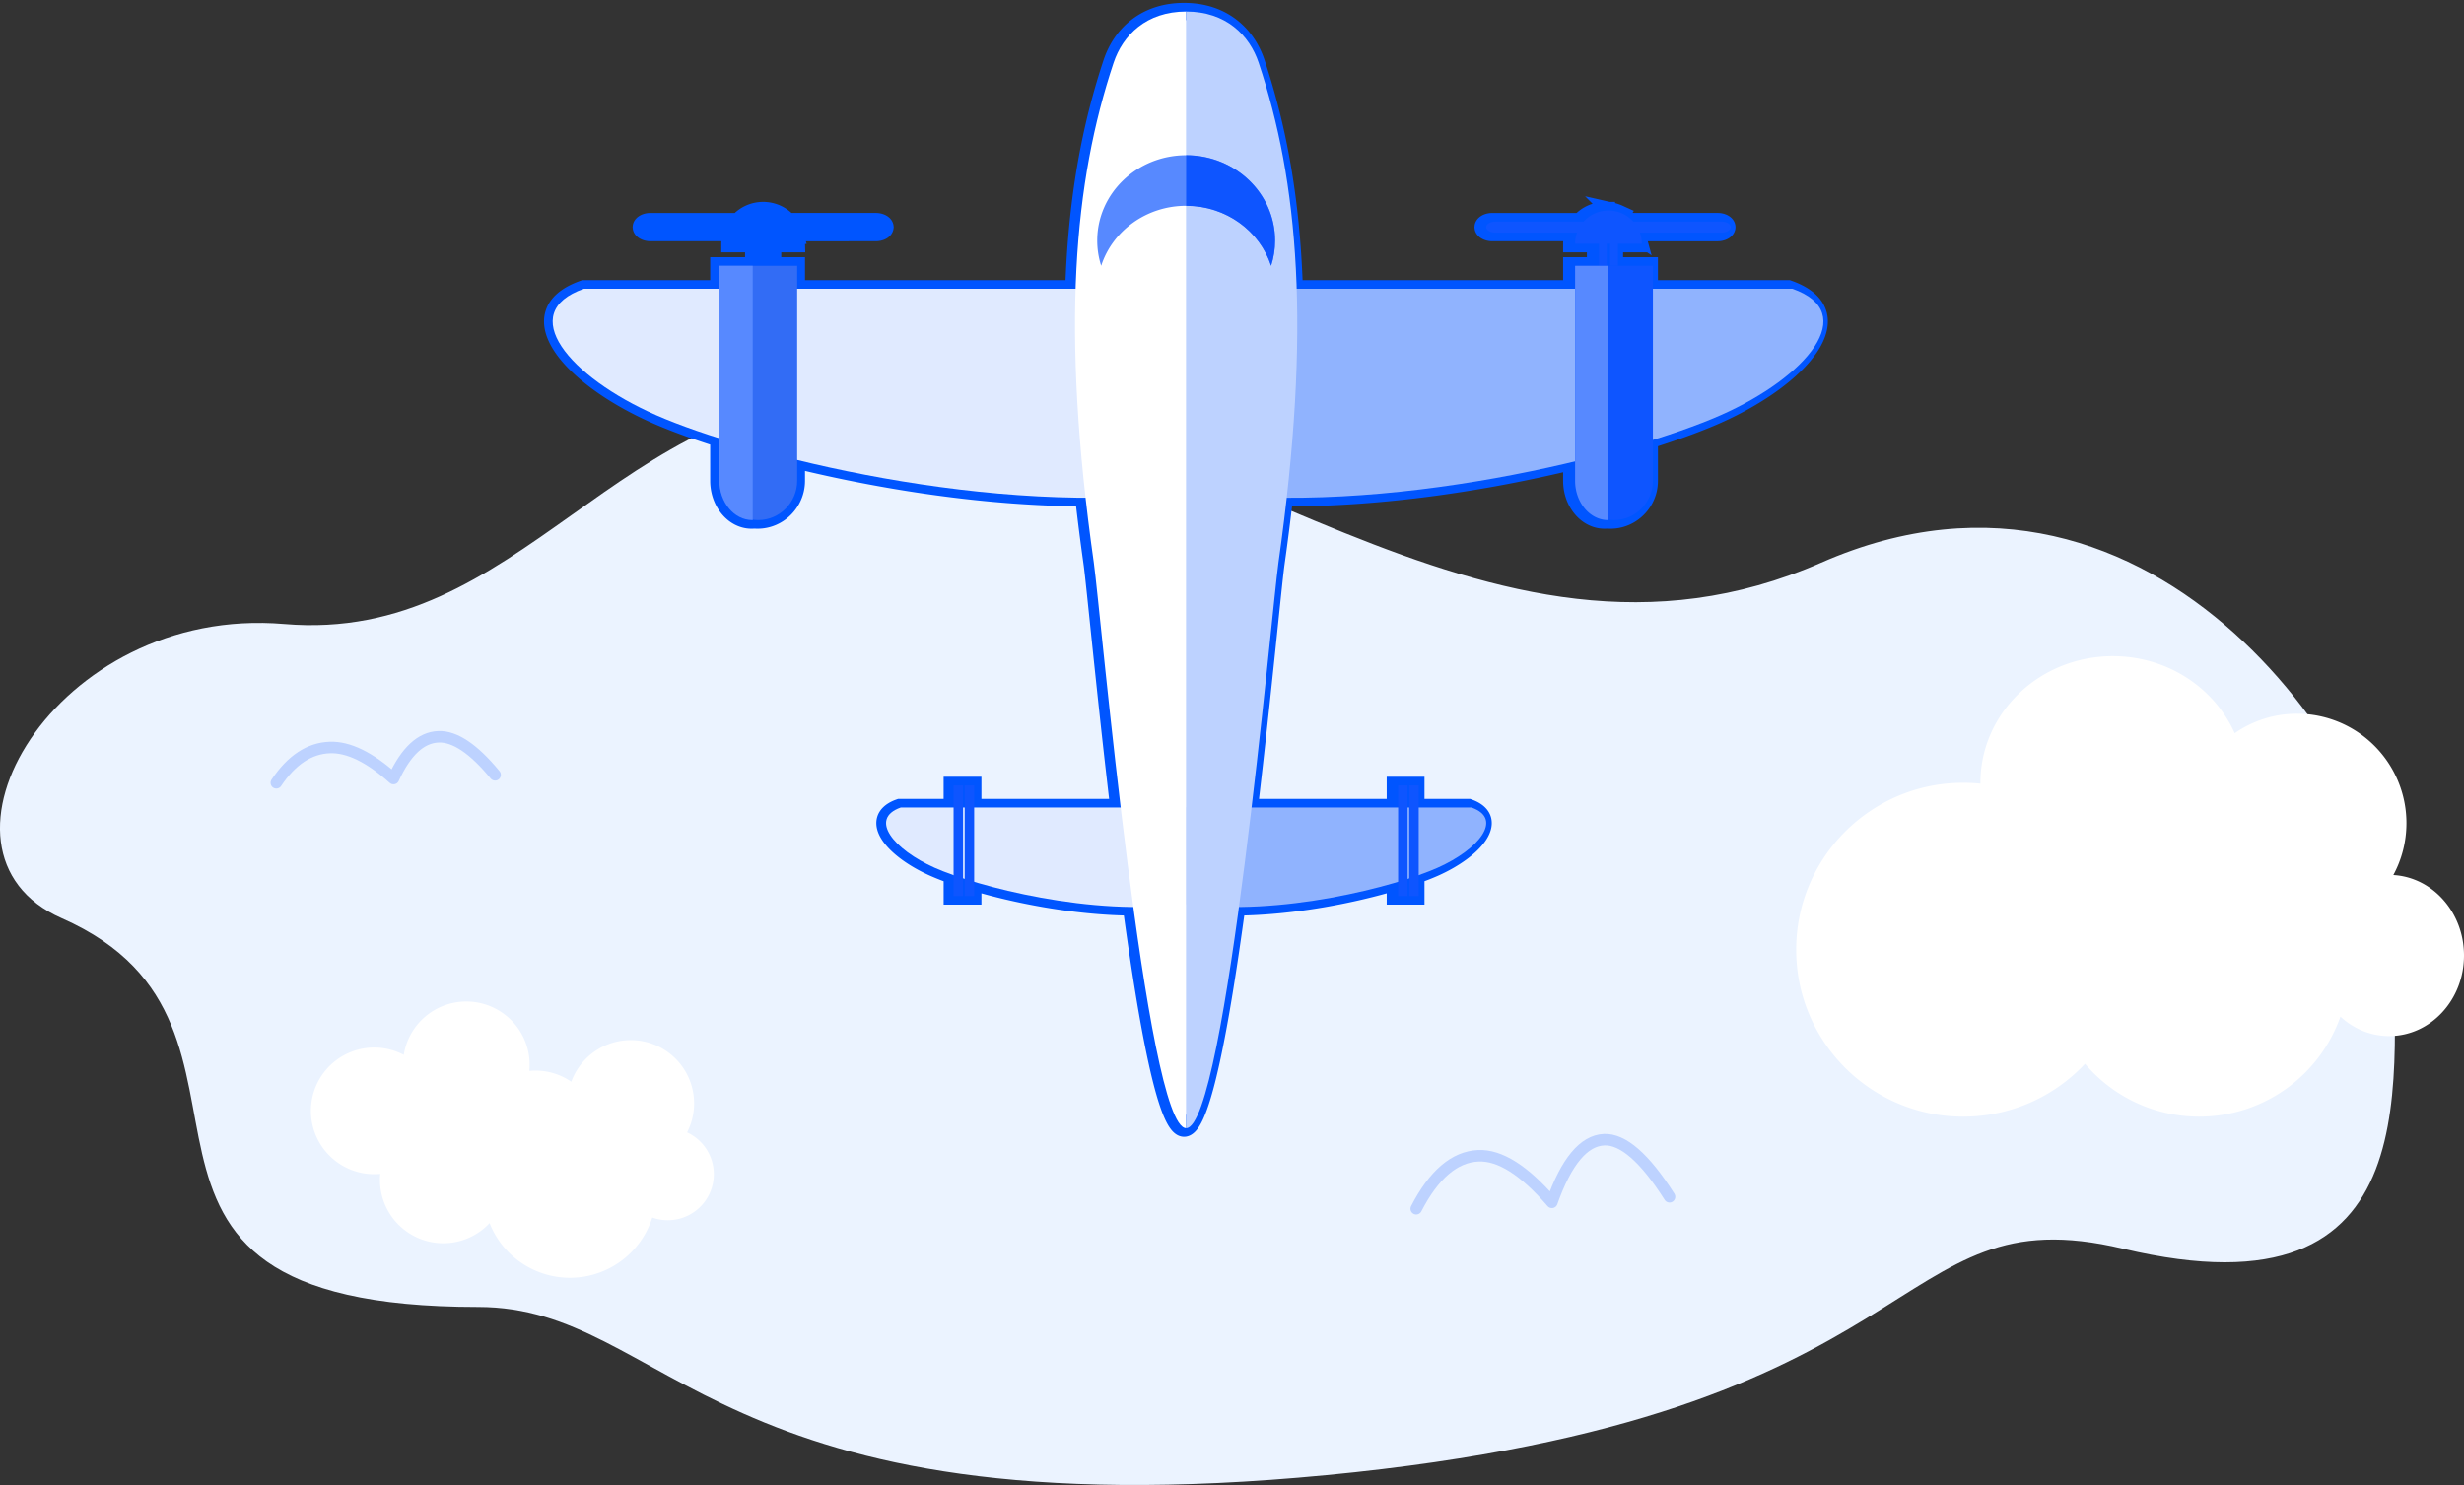 <svg xmlns="http://www.w3.org/2000/svg" width="214" height="129" viewBox="0 0 214 129">
    <rect x="0" y="0" width="214" height="129" fill="#333333" stroke="none"/>
    <g fill="none" fill-rule="evenodd">
        <path d="M-16-33h240v180H-16z"/>
        <path fill="#EBF3FF" d="M115.227 128.142c53.521-5.156 48.404-24.604 69.155-19.67 27.266 6.485 23.433-15.21 23.433-28.71 0-11.938-20.194-43.82-49.656-30.88C128.696 61.82 104.615 34 76.05 34c-22.67 0-30.697 21.967-51.37 20.206C4.742 52.508-7.676 74.026 5.353 79.76c21.59 9.503-1.117 33.773 36.177 33.773 16.564 0 20.175 19.764 73.696 14.608z"/>
        <path fill="#FFF" d="M40.5 87a5.5 5.5 0 0 1 5.475 6.026 5.475 5.475 0 0 1 3.642.942 5.5 5.5 0 1 1 10.058 4.4A4 4 0 0 1 58 105.999c-.474 0-.928-.082-1.35-.233a7.502 7.502 0 0 1-14.13.484 5.5 5.5 0 0 1-9.496-4.277 5.5 5.5 0 1 1 2.043-10.34 5.5 5.5 0 0 1 5.433-4.634zM183.5 57c4.753 0 8.833 2.758 10.585 6.693A9.457 9.457 0 0 1 199.5 62a9.5 9.5 0 0 1 9.5 9.5c0 1.633-.412 3.17-1.138 4.512C211.284 76.213 214 79.265 214 83c0 3.866-2.91 7-6.5 7-1.617 0-3.096-.636-4.233-1.688C201.489 93.372 196.668 97 191 97c-3.973 0-7.53-1.782-9.915-4.591A14.457 14.457 0 0 1 170.5 97c-8.008 0-14.5-6.492-14.5-14.5S162.492 68 170.5 68c.507 0 1.008.026 1.502.077L172 68c0-6.075 5.149-11 11.5-11z"/>
        <path stroke="#BDD2FF" stroke-linecap="round" stroke-linejoin="round" d="M145 103.963c-2.15-3.384-4.047-5.038-5.69-4.96-1.763.083-3.272 1.897-4.527 5.441-2.396-2.784-4.531-4.133-6.405-4.044-2.054.097-3.847 1.63-5.378 4.6M43 67.308c-1.858-2.256-3.495-3.358-4.914-3.306-1.523.055-2.826 1.264-3.91 3.628-2.07-1.857-3.913-2.756-5.532-2.697C26.871 64.998 25.323 66.02 24 68"/>
        <path fill="#E0EAFF" stroke="#05F" stroke-width="1.5" d="M102.837 1l.3.005c3.272.117 5.21 2.131 5.977 4.442 1.849 5.564 3.041 11.83 3.293 19.634h24.101v-1.992h2.065l-.001-1.92h-2.064c0-.338.058-.661.164-.962h-7.057c-.402 0-.737-.178-.795-.409l-.008-.07.008-.071c.052-.205.322-.37.664-.403l.13-.006h7.629a2.881 2.881 0 0 1 2.151-.96l.178.004.072.006a2.9 2.9 0 0 1 .139.015l.06.009c.046.007.092.015.138.025l.053.011a2.863 2.863 0 0 1 .367.11l.022.007.146.06.044.02a2.881 2.881 0 0 1 .314.171l.043.028c.042.028.083.056.123.085l.04.03c.037.027.074.056.11.086l.035.03c.095.082.184.17.267.262h7.63c.44 0 .802.217.802.48 0 .24-.299.441-.684.476l-.118.005h-7.06l.04.115.004.018-.006-.018.011.036-.002-.009.006.019.02.073a2.865 2.865 0 0 1 .085.526l.001.012.001.019.005.17h-2.064v1.92h3.026v1.992h12.071l.198.072c5.61 2.125.986 7.631-6.399 10.91-1.494.663-3.493 1.404-5.869 2.152v3.548c0 1.878-1.516 3.415-3.367 3.415-.163 0-.324-.012-.482-.035v.034l-.042.001c-1.564 0-2.844-1.536-2.844-3.415v-1.687c-7.29 1.764-16.267 3.19-24.964 3.165-.203 1.817-.442 3.7-.718 5.653-.246 1.745-1.126 11.141-2.324 21.255l12.684-.001v-1.92h.82v1.92h.142v-1.92h.82v1.92h4.576l.15.057c2.558 1.025.384 3.622-3.076 5.17-.456.203-1.011.423-1.65.649v1.808h-.82l.001-1.53-.142.046v1.484h-.82v-1.229c-3.61 1.083-8.763 2.133-13.778 2.187-1.375 10.13-2.989 18.961-4.508 19.205l-.064.005c-1.538 0-3.178-8.938-4.574-19.21-5.013-.054-10.165-1.103-13.776-2.186v1.228h-.82l-.002-1.484-.14-.045v1.529h-.82v-1.808a22.371 22.371 0 0 1-1.65-.65c-3.46-1.547-5.634-4.144-3.076-5.17l.15-.055 4.575-.001v-1.92h.821v1.92h.141v-1.92h.821v1.92h12.684c-1.198-10.113-2.078-19.51-2.324-21.254a197.215 197.215 0 0 1-.718-5.655c-8.746-.048-17.72-1.51-24.964-3.282v1.806c0 1.878-1.515 3.415-3.367 3.415-.163 0-.324-.012-.48-.035l-.001.034-.04.001h-.002c-1.564 0-2.844-1.536-2.844-3.415l-.001-1.816v-1.87c-2.202-.7-4.061-1.392-5.475-2.014-7.44-3.279-12.099-8.785-6.447-10.91l.2-.072H62.43v-1.992h3.027v-1.92h-2.064c0-.338.058-.661.164-.962h-7.059c-.4 0-.735-.178-.793-.409l-.008-.07.008-.071c.051-.205.322-.37.662-.403l.131-.006h7.63a2.88 2.88 0 0 1 2.15-.96h.001c.067 0 .134.001.2.006l-.037-.002.077.005c.051.004.103.01.154.017l.049.007c.05.008.102.017.152.027l.04.01c.193.042.38.105.557.185l.01.006c.177.08.344.178.499.29l.034.026c.151.114.29.242.417.382h7.629c.4 0 .735.18.793.41l.009.07-.01.071c-.05.206-.32.37-.661.403l-.131.007H69l.04.115.004.018-.006-.018.011.036-.002-.009.006.019.02.073a2.757 2.757 0 0 1 .085.526l.001.012.001.019.005.17h-2.064v1.92h2.064v1.992h24.101c.252-7.804 1.445-14.07 3.293-19.634.767-2.31 2.705-4.325 5.977-4.442l.3-.005zm36.697 20.168h-.281v1.921h.282l-.001-1.92zm-73.115 0h-.281v1.921h.282l-.001-1.92zm73.123-2.878l.05.004-.02-.002-.03-.002zm-73.265-.003l.165.005-.043-.002-.122-.003zm73.243.003h.022l-.032-.001h.01zm-.126-.003l.1.002h.016l-.116-.002z"/>
        <path fill="#E0EAFF" d="M50.716 25.081h52.946v17.6c-17.383 2.34-38.854-3.184-46.677-6.618-7.552-3.317-12.247-8.911-6.269-10.982"/>
        <path fill="#90B3FE" d="M155.667 25.081h-52.545v17.6c17.251 2.34 38.561-3.184 46.324-6.618 7.494-3.317 12.154-8.911 6.221-10.982M127.807 70.149h-24.79v8.375c8.14 1.116 18.192-1.515 21.853-3.15 3.538-1.577 5.735-4.242 2.937-5.225"/>
        <path fill="#E0EAFF" d="M78.228 70.149h24.79v8.375c-8.14 1.116-18.192-1.515-21.855-3.15-3.536-1.577-5.733-4.242-2.935-5.225"/>
        <path fill="#05F" d="M66.34 18.287c.066 0 .133.002.198.007l-.2-.007a2.955 2.955 0 0 1 .393.026l.056.009c.05.007.098.016.146.026l.044.01c.194.042.38.105.558.185l.01.006c.174.078.339.174.492.285l.056.041.101.08.037.032c.039.033.076.067.112.1l.023.023c.046.045.09.09.132.137h7.654c.402 0 .738.18.796.41l.009.07-.01.071c-.05.206-.321.37-.663.403l-.132.007H69.07l.046.142.006.019-.052-.162a2.847 2.847 0 0 1 .158.76v.015l.002.017.005.17h-2.072v1.92h-.683v-1.92h-.282v1.92h-.683v-1.92h-2.072c0-.338.059-.661.165-.962h-7.082c-.402 0-.738-.178-.795-.409l-.01-.07.01-.071c.05-.205.322-.37.664-.403l.131-.006h7.655c.53-.59 1.3-.96 2.157-.96h.001z"/>
        <path fill="#0E55FF" d="M139.696 18.287c.067 0 .133.002.199.007l-.2-.007a2.95 2.95 0 0 1 1.027.186 2.886 2.886 0 0 1 1.132.774h7.655c.442 0 .804.217.804.48 0 .24-.3.441-.686.476l-.118.005h-7.083l.047.142.005.019-.052-.162a2.848 2.848 0 0 1 .158.76l.001.015.001.017.005.17h-2.072v1.92h-.682v-1.92h-.283v1.92h-.683v-1.92H136.8c0-.338.058-.661.165-.962h-7.081c-.403 0-.74-.178-.797-.409l-.009-.07.009-.071c.051-.205.322-.37.665-.403l.132-.006h7.653c.53-.59 1.301-.96 2.159-.96zM83.642 68.228v9.604h-.823v-9.604h.823zm.965 0v9.604h-.823v-9.604h.823zM122.25 68.228v9.604h-.823v-9.604h.824zm.966 0v9.604h-.823v-9.604h.823z"/>
        <path fill="#FFF" d="M103.017 1v97c-3.465 0-7.444-45.066-8.016-49.106-2.894-20.43-1.716-33.142 1.718-43.447C97.512 3.067 99.552 1 103.017 1"/>
        <path fill="#BDD2FF" d="M103.017 1v97c3.465 0 7.444-45.066 8.016-49.106 2.895-20.43 1.718-33.142-1.717-43.447-.794-2.38-2.834-4.447-6.299-4.447"/>
        <path fill="#326CF5" d="M69.235 23.09v18.673c0 1.878-1.52 3.415-3.378 3.415s-3.379-1.536-3.379-3.415V23.09h6.757z"/>
        <path fill="#5789FF" d="M65.374 45.177l-.041.001h-.001c-1.57 0-2.854-1.536-2.854-3.415V23.09h2.896v22.088z"/>
        <path fill="#0E55FF" d="M143.557 23.09v18.673c0 1.878-1.52 3.415-3.378 3.415s-3.379-1.536-3.379-3.415V23.09h6.757z"/>
        <path fill="#5789FF" d="M139.696 45.177l-.043.001c-1.569 0-2.853-1.536-2.853-3.415V23.09h2.896v22.088zM103.017 13.485c4.264 0 7.722 3.317 7.722 7.408 0 .765-.12 1.502-.345 2.196-.976-3.02-3.91-5.212-7.377-5.212-3.468 0-6.402 2.193-7.378 5.212a7.122 7.122 0 0 1-.343-2.196c0-4.09 3.456-7.408 7.72-7.408"/>
        <path fill="#0E55FF" d="M103.017 17.878v-4.393c4.264 0 7.722 3.318 7.722 7.408 0 .766-.12 1.502-.345 2.196-.976-3.018-3.91-5.211-7.377-5.211"/>
    </g>
</svg>
